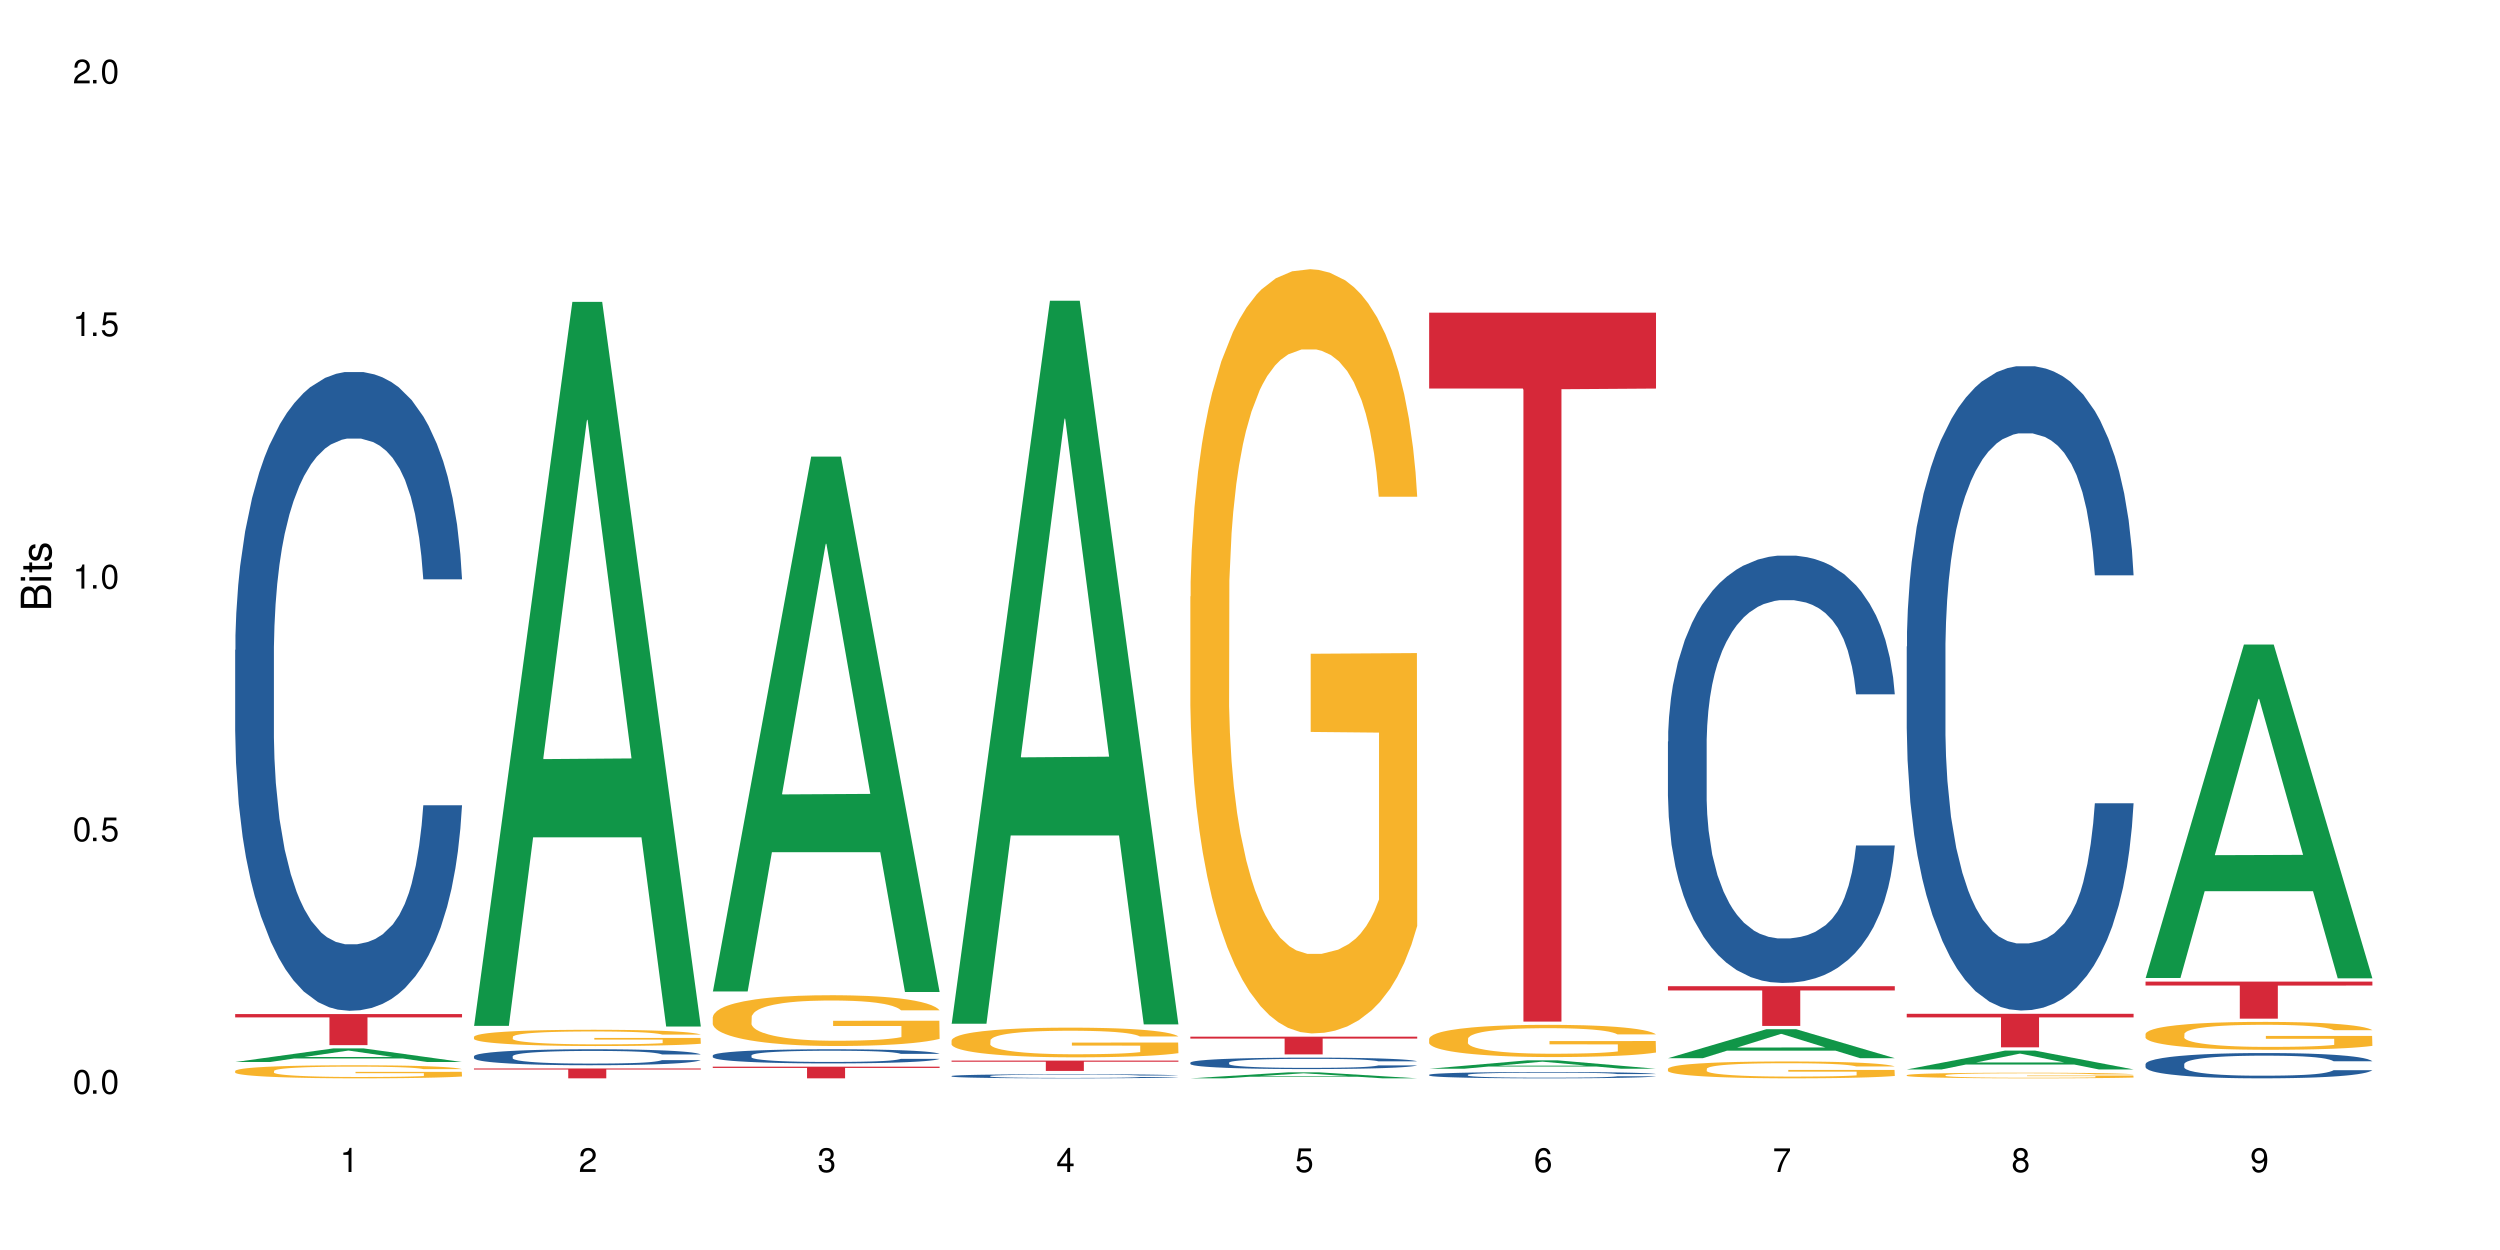 <?xml version="1.0" encoding="UTF-8"?>
<svg xmlns="http://www.w3.org/2000/svg" xmlns:xlink="http://www.w3.org/1999/xlink" width="720" height="360" viewBox="0 0 720 360">
<defs>
<g>
<g id="glyph-0-0">
</g>
<g id="glyph-0-1">
<path d="M 2.641 -6.938 C 2 -6.938 1.422 -6.656 1.078 -6.172 C 0.641 -5.562 0.406 -4.641 0.406 -3.359 C 0.406 -1.016 1.188 0.219 2.641 0.219 C 4.078 0.219 4.859 -1.016 4.859 -3.297 C 4.859 -4.641 4.656 -5.547 4.203 -6.172 C 3.844 -6.656 3.281 -6.938 2.641 -6.938 Z M 2.641 -6.188 C 3.547 -6.188 4 -5.25 4 -3.375 C 4 -1.406 3.562 -0.484 2.625 -0.484 C 1.734 -0.484 1.281 -1.438 1.281 -3.344 C 1.281 -5.25 1.734 -6.188 2.641 -6.188 Z M 2.641 -6.188 "/>
</g>
<g id="glyph-0-2">
<path d="M 1.828 -1 L 0.828 -1 L 0.828 0 L 1.828 0 Z M 1.828 -1 "/>
</g>
<g id="glyph-0-3">
<path d="M 4.562 -6.797 L 1.062 -6.797 L 0.547 -3.094 L 1.328 -3.094 C 1.719 -3.562 2.047 -3.734 2.578 -3.734 C 3.484 -3.734 4.062 -3.109 4.062 -2.094 C 4.062 -1.125 3.484 -0.531 2.578 -0.531 C 1.828 -0.531 1.375 -0.906 1.188 -1.672 L 0.328 -1.672 C 0.453 -1.109 0.547 -0.844 0.75 -0.594 C 1.125 -0.078 1.828 0.219 2.594 0.219 C 3.969 0.219 4.922 -0.781 4.922 -2.219 C 4.922 -3.562 4.031 -4.484 2.719 -4.484 C 2.25 -4.484 1.859 -4.359 1.469 -4.062 L 1.734 -5.969 L 4.562 -5.969 Z M 4.562 -6.797 "/>
</g>
<g id="glyph-0-4">
<path d="M 2.484 -4.938 L 2.484 0 L 3.328 0 L 3.328 -6.938 L 2.766 -6.938 C 2.469 -5.875 2.281 -5.734 0.984 -5.562 L 0.984 -4.938 Z M 2.484 -4.938 "/>
</g>
<g id="glyph-0-5">
<path d="M 4.859 -0.828 L 1.281 -0.828 C 1.359 -1.406 1.672 -1.781 2.5 -2.281 L 3.469 -2.828 C 4.406 -3.344 4.906 -4.062 4.906 -4.906 C 4.906 -5.484 4.672 -6.031 4.266 -6.406 C 3.859 -6.766 3.375 -6.938 2.719 -6.938 C 1.859 -6.938 1.219 -6.625 0.844 -6.031 C 0.609 -5.672 0.5 -5.234 0.484 -4.531 L 1.328 -4.531 C 1.359 -5.016 1.406 -5.281 1.531 -5.516 C 1.75 -5.938 2.188 -6.203 2.703 -6.203 C 3.469 -6.203 4.031 -5.641 4.031 -4.891 C 4.031 -4.344 3.719 -3.859 3.125 -3.516 L 2.234 -3 C 0.812 -2.172 0.406 -1.531 0.328 -0.016 L 4.859 -0.016 Z M 4.859 -0.828 "/>
</g>
<g id="glyph-0-6">
<path d="M 2.125 -3.188 L 2.578 -3.188 C 3.5 -3.188 3.984 -2.766 3.984 -1.922 C 3.984 -1.062 3.469 -0.531 2.594 -0.531 C 1.656 -0.531 1.203 -1 1.156 -2.016 L 0.312 -2.016 C 0.344 -1.453 0.438 -1.094 0.609 -0.781 C 0.953 -0.109 1.625 0.219 2.547 0.219 C 3.953 0.219 4.859 -0.625 4.859 -1.938 C 4.859 -2.828 4.516 -3.297 3.703 -3.594 C 4.344 -3.844 4.656 -4.328 4.656 -5.031 C 4.656 -6.219 3.875 -6.938 2.578 -6.938 C 1.203 -6.938 0.484 -6.172 0.453 -4.703 L 1.297 -4.703 C 1.312 -5.125 1.344 -5.359 1.453 -5.578 C 1.641 -5.969 2.062 -6.203 2.594 -6.203 C 3.344 -6.203 3.797 -5.75 3.797 -5 C 3.797 -4.516 3.609 -4.219 3.25 -4.047 C 3.016 -3.953 2.703 -3.922 2.125 -3.906 Z M 2.125 -3.188 "/>
</g>
<g id="glyph-0-7">
<path d="M 3.141 -1.672 L 3.141 0 L 3.984 0 L 3.984 -1.672 L 4.984 -1.672 L 4.984 -2.438 L 3.984 -2.438 L 3.984 -6.938 L 3.359 -6.938 L 0.266 -2.578 L 0.266 -1.672 Z M 3.141 -2.438 L 1 -2.438 L 3.141 -5.5 Z M 3.141 -2.438 "/>
</g>
<g id="glyph-0-8">
<path d="M 4.781 -5.125 C 4.609 -6.266 3.891 -6.938 2.844 -6.938 C 2.094 -6.938 1.422 -6.578 1.031 -5.953 C 0.594 -5.266 0.406 -4.422 0.406 -3.172 C 0.406 -2 0.578 -1.25 0.984 -0.641 C 1.359 -0.078 1.953 0.219 2.703 0.219 C 3.984 0.219 4.922 -0.75 4.922 -2.094 C 4.922 -3.375 4.062 -4.281 2.844 -4.281 C 2.172 -4.281 1.641 -4.031 1.281 -3.516 C 1.281 -5.234 1.828 -6.188 2.797 -6.188 C 3.391 -6.188 3.797 -5.797 3.938 -5.125 Z M 2.734 -3.531 C 3.547 -3.531 4.062 -2.953 4.062 -2.031 C 4.062 -1.156 3.484 -0.531 2.703 -0.531 C 1.922 -0.531 1.328 -1.188 1.328 -2.078 C 1.328 -2.938 1.906 -3.531 2.734 -3.531 Z M 2.734 -3.531 "/>
</g>
<g id="glyph-0-9">
<path d="M 4.984 -6.797 L 0.438 -6.797 L 0.438 -5.969 L 4.109 -5.969 C 2.5 -3.656 1.828 -2.234 1.328 0 L 2.219 0 C 2.594 -2.172 3.453 -4.047 4.984 -6.094 Z M 4.984 -6.797 "/>
</g>
<g id="glyph-0-10">
<path d="M 3.75 -3.656 C 4.469 -4.094 4.688 -4.438 4.688 -5.078 C 4.688 -6.172 3.844 -6.938 2.641 -6.938 C 1.438 -6.938 0.594 -6.172 0.594 -5.094 C 0.594 -4.438 0.812 -4.094 1.516 -3.656 C 0.734 -3.266 0.359 -2.703 0.359 -1.922 C 0.359 -0.656 1.281 0.219 2.641 0.219 C 3.984 0.219 4.922 -0.656 4.922 -1.922 C 4.922 -2.703 4.531 -3.266 3.75 -3.656 Z M 2.641 -6.188 C 3.359 -6.188 3.812 -5.75 3.812 -5.062 C 3.812 -4.406 3.344 -3.984 2.641 -3.984 C 1.922 -3.984 1.453 -4.406 1.453 -5.078 C 1.453 -5.75 1.922 -6.188 2.641 -6.188 Z M 2.641 -3.266 C 3.484 -3.266 4.062 -2.719 4.062 -1.906 C 4.062 -1.078 3.484 -0.531 2.625 -0.531 C 1.797 -0.531 1.219 -1.094 1.219 -1.906 C 1.219 -2.719 1.781 -3.266 2.641 -3.266 Z M 2.641 -3.266 "/>
</g>
<g id="glyph-0-11">
<path d="M 0.516 -1.578 C 0.672 -0.453 1.406 0.219 2.438 0.219 C 3.188 0.219 3.859 -0.141 4.266 -0.766 C 4.688 -1.453 4.891 -2.297 4.891 -3.547 C 4.891 -4.719 4.703 -5.453 4.312 -6.078 C 3.938 -6.641 3.344 -6.938 2.594 -6.938 C 1.297 -6.938 0.359 -5.969 0.359 -4.625 C 0.359 -3.344 1.234 -2.453 2.453 -2.453 C 3.094 -2.453 3.578 -2.672 4.016 -3.203 C 4 -1.484 3.469 -0.531 2.5 -0.531 C 1.906 -0.531 1.484 -0.906 1.359 -1.578 Z M 2.578 -6.203 C 3.375 -6.203 3.969 -5.531 3.969 -4.641 C 3.969 -3.797 3.391 -3.188 2.547 -3.188 C 1.734 -3.188 1.234 -3.766 1.234 -4.688 C 1.234 -5.562 1.797 -6.203 2.578 -6.203 Z M 2.578 -6.203 "/>
</g>
<g id="glyph-1-0">
</g>
<g id="glyph-1-1">
<path d="M 0 -0.953 L 0 -4.891 C 0 -5.719 -0.234 -6.344 -0.734 -6.797 C -1.188 -7.234 -1.812 -7.469 -2.5 -7.469 C -3.547 -7.469 -4.188 -7 -4.625 -5.875 C -4.984 -6.688 -5.625 -7.094 -6.531 -7.094 C -7.172 -7.094 -7.734 -6.859 -8.141 -6.391 C -8.562 -5.922 -8.75 -5.344 -8.75 -4.5 L -8.75 -0.953 Z M -4.984 -2.062 L -7.766 -2.062 L -7.766 -4.219 C -7.766 -4.844 -7.688 -5.203 -7.453 -5.5 C -7.219 -5.812 -6.859 -5.969 -6.375 -5.969 C -5.891 -5.969 -5.531 -5.812 -5.297 -5.5 C -5.062 -5.203 -4.984 -4.844 -4.984 -4.219 Z M -0.984 -2.062 L -4 -2.062 L -4 -4.781 C -4 -5.766 -3.438 -6.359 -2.484 -6.359 C -1.547 -6.359 -0.984 -5.766 -0.984 -4.781 Z M -0.984 -2.062 "/>
</g>
<g id="glyph-1-2">
<path d="M -6.281 -1.797 L -6.281 -0.797 L 0 -0.797 L 0 -1.797 Z M -8.75 -1.797 L -8.75 -0.797 L -7.484 -0.797 L -7.484 -1.797 Z M -8.75 -1.797 "/>
</g>
<g id="glyph-1-3">
<path d="M -6.281 -3.047 L -6.281 -2.016 L -8.016 -2.016 L -8.016 -1.016 L -6.281 -1.016 L -6.281 -0.172 L -5.469 -0.172 L -5.469 -1.016 L -0.719 -1.016 C -0.078 -1.016 0.281 -1.453 0.281 -2.234 C 0.281 -2.5 0.25 -2.719 0.188 -3.047 L -0.641 -3.047 C -0.609 -2.906 -0.594 -2.766 -0.594 -2.562 C -0.594 -2.141 -0.719 -2.016 -1.156 -2.016 L -5.469 -2.016 L -5.469 -3.047 Z M -6.281 -3.047 "/>
</g>
<g id="glyph-1-4">
<path d="M -4.531 -5.25 C -5.766 -5.25 -6.469 -4.422 -6.469 -2.969 C -6.469 -1.516 -5.719 -0.562 -4.547 -0.562 C -3.562 -0.562 -3.094 -1.062 -2.734 -2.562 L -2.516 -3.484 C -2.344 -4.188 -2.094 -4.469 -1.641 -4.469 C -1.047 -4.469 -0.641 -3.875 -0.641 -3 C -0.641 -2.453 -0.797 -2 -1.062 -1.75 C -1.25 -1.594 -1.422 -1.531 -1.875 -1.469 L -1.875 -0.406 C -0.422 -0.453 0.281 -1.266 0.281 -2.922 C 0.281 -4.5 -0.5 -5.516 -1.719 -5.516 C -2.656 -5.516 -3.172 -4.984 -3.469 -3.734 L -3.703 -2.766 C -3.891 -1.953 -4.156 -1.609 -4.594 -1.609 C -5.188 -1.609 -5.547 -2.125 -5.547 -2.938 C -5.547 -3.75 -5.203 -4.172 -4.531 -4.203 Z M -4.531 -5.25 "/>
</g>
</g>
</defs>
<rect x="-72" y="-36" width="864" height="432" fill="rgb(100%, 100%, 100%)" fill-opacity="1"/>
<path fill-rule="nonzero" fill="rgb(6.275%, 58.824%, 28.235%)" fill-opacity="1" d="M 67.73 305.859 L 67.801 305.855 L 96.07 301.93 L 104.656 301.93 L 133.066 305.863 L 123.082 305.863 L 115.965 304.836 L 84.762 304.836 L 77.781 305.859 L 67.73 305.859 L 87.766 304.41 L 113.102 304.406 L 100.469 302.574 L 100.328 302.57 L 100.188 302.582 L 87.695 304.406 L 87.766 304.41 Z M 67.73 305.859 "/>
<path fill-rule="nonzero" fill="rgb(14.51%, 36.078%, 60%)" fill-opacity="1" d="M 67.73 187.191 L 67.812 187.023 L 67.812 182.988 L 68.051 176.598 L 68.605 168.527 L 69.164 162.977 L 70.598 153.055 L 72.59 143.473 L 74.664 136.07 L 76.176 131.699 L 77.531 128.336 L 80.637 122.113 L 82.629 118.918 L 84.781 116.062 L 87.41 113.203 L 89.324 111.52 L 93.625 108.832 L 96.812 107.652 L 99.281 107.148 L 104.621 107.148 L 107.809 107.82 L 110.117 108.66 L 112.668 110.008 L 114.82 111.52 L 118.562 115.219 L 121.91 119.93 L 123.426 122.621 L 125.816 127.832 L 127.648 132.879 L 128.922 137.25 L 130.355 143.473 L 131.629 151.039 L 132.586 159.613 L 133.066 166.844 L 121.91 166.844 L 121.352 160.117 L 120.715 154.906 L 119.52 148.012 L 118.324 143.133 L 116.652 138.258 L 115.137 135.062 L 113.066 131.867 L 111.234 129.852 L 109.32 128.336 L 107.488 127.328 L 103.984 126.32 L 99.922 126.32 L 98.406 126.656 L 95.297 128 L 93.625 129.176 L 91.234 131.531 L 89.562 133.719 L 87.57 137.082 L 86.215 139.941 L 84.543 144.312 L 83.348 148.18 L 81.992 153.73 L 81.195 157.934 L 80.48 162.641 L 79.84 168.191 L 79.363 174.074 L 79.043 180.297 L 78.887 186.352 L 78.887 212.418 L 79.043 218.469 L 79.441 225.531 L 80.48 235.789 L 81.992 244.703 L 83.746 251.766 L 85.418 256.809 L 86.375 259.164 L 87.648 261.855 L 89.641 265.219 L 92.512 268.582 L 94.184 269.926 L 96.734 271.273 L 99.363 271.945 L 102.867 271.945 L 105.977 271.273 L 108.047 270.43 L 110.199 269.086 L 113.145 266.227 L 114.98 263.535 L 116.57 260.34 L 117.766 257.148 L 118.562 254.457 L 119.758 249.242 L 120.715 243.527 L 121.434 237.641 L 121.91 231.922 L 133.066 231.922 L 132.586 238.648 L 131.871 245.207 L 131.152 250.082 L 130.039 255.969 L 128.762 261.184 L 126.93 267.066 L 125.418 270.938 L 123.426 275.141 L 121.59 278.336 L 119.602 281.195 L 116.652 284.555 L 114.738 286.238 L 112.668 287.75 L 110.199 289.098 L 107.09 290.273 L 103.746 290.945 L 100.637 291.113 L 97.289 290.777 L 94.82 290.105 L 91.555 288.594 L 87.492 285.566 L 84.543 282.371 L 82.23 279.176 L 80.238 275.812 L 78.008 271.273 L 75.141 263.871 L 73.387 258.156 L 72.191 253.445 L 70.84 246.891 L 69.883 241.004 L 68.766 231.586 L 67.969 219.648 L 67.73 210.398 Z M 67.73 187.191 "/>
<path fill-rule="nonzero" fill="rgb(96.863%, 70.196%, 16.863%)" fill-opacity="1" d="M 67.73 308.41 L 67.812 308.406 L 67.812 308.336 L 68.129 308.184 L 68.926 307.969 L 69.961 307.793 L 71.078 307.656 L 71.793 307.586 L 72.988 307.48 L 74.023 307.406 L 76.656 307.25 L 80 307.105 L 81.832 307.047 L 83.906 306.988 L 86.852 306.922 L 88.207 306.898 L 92.352 306.844 L 97.051 306.809 L 102.23 306.797 L 104.621 306.801 L 107.887 306.816 L 112.348 306.852 L 114.898 306.887 L 116.891 306.922 L 118.961 306.965 L 121.512 307.035 L 123.902 307.117 L 125.816 307.199 L 127.727 307.301 L 129.32 307.414 L 130.676 307.531 L 131.871 307.676 L 132.586 307.797 L 133.066 307.918 L 121.988 307.918 L 121.352 307.797 L 120.637 307.703 L 119.441 307.59 L 118.246 307.508 L 117.051 307.445 L 114.82 307.355 L 112.906 307.301 L 110.516 307.25 L 108.207 307.219 L 105.578 307.199 L 103.984 307.191 L 99.762 307.191 L 95.938 307.215 L 93.707 307.246 L 92.113 307.273 L 89.879 307.324 L 88.527 307.363 L 87.73 307.391 L 85.34 307.5 L 83.746 307.594 L 82.871 307.66 L 81.754 307.762 L 80.957 307.855 L 80.082 307.992 L 79.602 308.098 L 78.965 308.332 L 78.887 308.949 L 79.125 309.078 L 79.602 309.219 L 80.238 309.344 L 81.195 309.473 L 82.152 309.574 L 83.824 309.707 L 85.258 309.797 L 86.375 309.855 L 88.527 309.949 L 89.402 309.98 L 91.473 310.043 L 93.625 310.09 L 96.254 310.133 L 98.246 310.152 L 101.434 310.168 L 105.496 310.168 L 110.277 310.148 L 113.305 310.121 L 115.379 310.094 L 116.73 310.07 L 118.406 310.031 L 119.602 309.996 L 120.715 309.961 L 122.07 309.902 L 122.07 309.078 L 102.391 309.074 L 102.391 308.691 L 132.984 308.688 L 133.066 310.031 L 131.391 310.125 L 129.32 310.215 L 127.328 310.281 L 125.258 310.34 L 122.309 310.406 L 119.918 310.445 L 116.254 310.496 L 112.906 310.527 L 109.402 310.547 L 106.293 310.559 L 102.629 310.559 L 99.363 310.555 L 95.855 310.531 L 93.066 310.504 L 90.52 310.473 L 87.969 310.426 L 84.781 310.355 L 82.711 310.297 L 80.559 310.223 L 78.406 310.137 L 76.496 310.047 L 75.219 309.973 L 73.945 309.891 L 72.59 309.789 L 71.316 309.672 L 70.359 309.562 L 69.484 309.445 L 68.848 309.332 L 68.211 309.176 L 67.891 309.051 L 67.73 308.945 Z M 67.73 308.41 "/>
<path fill-rule="nonzero" fill="rgb(83.922%, 15.686%, 22.353%)" fill-opacity="1" d="M 67.73 292.051 L 133.066 292.051 L 133.066 293.008 L 105.836 293.016 L 105.836 300.996 L 94.879 300.996 L 94.879 293.023 L 94.723 293.008 L 67.73 293.008 Z M 67.73 292.051 "/>
<path fill-rule="nonzero" fill="rgb(6.275%, 58.824%, 28.235%)" fill-opacity="1" d="M 136.504 295.441 L 136.574 295.246 L 164.844 86.93 L 173.43 86.93 L 201.836 295.637 L 191.855 295.637 L 184.738 241.156 L 153.535 241.156 L 146.555 295.441 L 136.504 295.441 L 156.535 218.621 L 181.875 218.426 L 169.242 121.027 L 169.102 120.832 L 168.961 121.418 L 156.469 218.426 L 156.535 218.621 Z M 136.504 295.441 "/>
<path fill-rule="nonzero" fill="rgb(14.51%, 36.078%, 60%)" fill-opacity="1" d="M 136.504 304.191 L 136.582 304.188 L 136.582 304.086 L 136.824 303.926 L 137.379 303.727 L 137.938 303.586 L 139.371 303.34 L 141.363 303.098 L 143.434 302.914 L 144.949 302.805 L 146.305 302.723 L 149.41 302.566 L 151.402 302.484 L 153.555 302.414 L 156.184 302.344 L 158.098 302.301 L 162.398 302.234 L 165.586 302.203 L 168.055 302.191 L 173.395 302.191 L 176.582 302.207 L 178.891 302.23 L 181.441 302.262 L 183.594 302.301 L 187.336 302.395 L 190.684 302.512 L 192.195 302.578 L 194.586 302.707 L 196.418 302.836 L 197.695 302.945 L 199.129 303.098 L 200.402 303.289 L 201.359 303.504 L 201.836 303.684 L 190.684 303.684 L 190.125 303.516 L 189.488 303.387 L 188.293 303.215 L 187.098 303.09 L 185.426 302.969 L 183.91 302.891 L 181.84 302.809 L 180.008 302.758 L 178.094 302.723 L 176.262 302.695 L 172.758 302.672 L 168.691 302.672 L 167.18 302.68 L 164.07 302.711 L 162.398 302.742 L 160.008 302.801 L 158.336 302.855 L 156.344 302.941 L 154.988 303.012 L 153.316 303.121 L 152.121 303.219 L 150.766 303.355 L 149.969 303.461 L 149.25 303.578 L 148.613 303.719 L 148.137 303.863 L 147.816 304.02 L 147.66 304.172 L 147.66 304.824 L 147.816 304.973 L 148.215 305.148 L 149.25 305.406 L 150.766 305.629 L 152.52 305.805 L 154.191 305.934 L 155.148 305.992 L 156.422 306.059 L 158.414 306.141 L 161.281 306.227 L 162.957 306.262 L 165.504 306.293 L 168.137 306.309 L 171.641 306.309 L 174.746 306.293 L 176.82 306.273 L 178.973 306.238 L 181.918 306.168 L 183.75 306.102 L 185.344 306.02 L 186.539 305.941 L 187.336 305.875 L 188.531 305.742 L 189.488 305.602 L 190.203 305.453 L 190.684 305.309 L 201.836 305.309 L 201.359 305.477 L 200.645 305.641 L 199.926 305.766 L 198.809 305.91 L 197.535 306.043 L 195.703 306.188 L 194.188 306.285 L 192.195 306.391 L 190.363 306.469 L 188.371 306.543 L 185.426 306.625 L 183.512 306.668 L 181.441 306.707 L 178.973 306.738 L 175.863 306.77 L 172.516 306.785 L 169.41 306.789 L 166.062 306.781 L 163.594 306.766 L 160.328 306.727 L 156.262 306.652 L 153.316 306.57 L 151.004 306.492 L 149.012 306.406 L 146.781 306.293 L 143.914 306.109 L 142.16 305.965 L 140.965 305.848 L 139.609 305.684 L 138.656 305.535 L 137.539 305.301 L 136.742 305.004 L 136.504 304.773 Z M 136.504 304.191 "/>
<path fill-rule="nonzero" fill="rgb(96.863%, 70.196%, 16.863%)" fill-opacity="1" d="M 136.504 298.578 L 136.582 298.574 L 136.582 298.488 L 136.902 298.297 L 137.699 298.031 L 138.734 297.812 L 139.852 297.641 L 140.566 297.551 L 141.762 297.422 L 142.797 297.328 L 145.426 297.137 L 148.773 296.957 L 150.605 296.879 L 152.68 296.809 L 155.625 296.727 L 156.98 296.695 L 161.125 296.629 L 165.824 296.586 L 171.004 296.57 L 173.395 296.578 L 176.66 296.594 L 181.121 296.641 L 183.672 296.684 L 185.664 296.727 L 187.734 296.781 L 190.285 296.867 L 192.676 296.969 L 194.586 297.074 L 196.5 297.199 L 198.094 297.336 L 199.449 297.488 L 200.645 297.668 L 201.359 297.816 L 201.836 297.965 L 190.762 297.965 L 190.125 297.816 L 189.41 297.703 L 188.215 297.559 L 187.02 297.457 L 185.824 297.375 L 183.594 297.266 L 181.68 297.195 L 179.289 297.137 L 176.98 297.098 L 174.348 297.074 L 172.758 297.062 L 168.535 297.062 L 164.707 297.094 L 162.477 297.129 L 160.883 297.164 L 158.652 297.227 L 157.301 297.277 L 156.504 297.312 L 154.113 297.445 L 152.52 297.562 L 151.641 297.645 L 150.527 297.773 L 149.73 297.891 L 148.852 298.062 L 148.375 298.188 L 147.738 298.48 L 147.66 299.25 L 147.898 299.414 L 148.375 299.586 L 149.012 299.742 L 149.969 299.902 L 150.926 300.027 L 152.598 300.195 L 154.031 300.305 L 155.148 300.379 L 157.301 300.496 L 158.176 300.531 L 160.246 300.609 L 162.398 300.668 L 165.027 300.723 L 167.02 300.746 L 170.207 300.77 L 174.27 300.77 L 179.051 300.742 L 182.078 300.707 L 184.148 300.676 L 185.504 300.645 L 187.176 300.598 L 188.371 300.555 L 189.488 300.508 L 190.844 300.434 L 190.844 299.414 L 171.164 299.406 L 171.164 298.93 L 201.758 298.926 L 201.836 300.598 L 200.164 300.711 L 198.094 300.824 L 196.102 300.91 L 194.031 300.98 L 191.082 301.062 L 188.691 301.113 L 185.027 301.176 L 181.68 301.215 L 178.176 301.238 L 175.066 301.25 L 171.402 301.258 L 168.137 301.246 L 164.629 301.223 L 161.84 301.188 L 159.289 301.145 L 156.742 301.09 L 153.555 301 L 151.484 300.926 L 149.332 300.836 L 147.18 300.73 L 145.27 300.613 L 143.992 300.523 L 142.719 300.422 L 141.363 300.293 L 140.09 300.148 L 139.133 300.016 L 138.258 299.867 L 137.617 299.723 L 136.98 299.531 L 136.664 299.379 L 136.504 299.246 Z M 136.504 298.578 "/>
<path fill-rule="nonzero" fill="rgb(83.922%, 15.686%, 22.353%)" fill-opacity="1" d="M 136.504 307.727 L 201.836 307.727 L 201.836 308.027 L 174.609 308.031 L 174.609 310.559 L 163.652 310.559 L 163.652 308.035 L 163.496 308.027 L 136.504 308.027 Z M 136.504 307.727 "/>
<path fill-rule="nonzero" fill="rgb(6.275%, 58.824%, 28.235%)" fill-opacity="1" d="M 205.277 285.543 L 205.348 285.398 L 233.617 131.492 L 242.203 131.492 L 270.609 285.688 L 260.629 285.688 L 253.508 245.438 L 222.309 245.438 L 215.328 285.543 L 205.277 285.543 L 225.309 228.789 L 250.648 228.641 L 238.012 156.684 L 237.875 156.539 L 237.734 156.977 L 225.238 228.641 L 225.309 228.789 Z M 205.277 285.543 "/>
<path fill-rule="nonzero" fill="rgb(14.51%, 36.078%, 60%)" fill-opacity="1" d="M 205.277 303.961 L 205.355 303.961 L 205.355 303.871 L 205.594 303.727 L 206.152 303.551 L 206.711 303.426 L 208.145 303.207 L 210.137 302.996 L 212.207 302.832 L 213.723 302.734 L 215.078 302.66 L 218.184 302.523 L 220.176 302.453 L 222.328 302.387 L 224.957 302.324 L 226.867 302.289 L 231.172 302.227 L 234.359 302.203 L 236.828 302.191 L 242.168 302.191 L 245.352 302.207 L 247.664 302.223 L 250.215 302.254 L 252.363 302.289 L 256.109 302.371 L 259.457 302.473 L 260.969 302.535 L 263.359 302.648 L 265.191 302.762 L 266.469 302.855 L 267.902 302.996 L 269.176 303.164 L 270.133 303.352 L 270.609 303.512 L 259.457 303.512 L 258.898 303.363 L 258.262 303.25 L 257.066 303.094 L 255.871 302.988 L 254.195 302.879 L 252.684 302.809 L 250.613 302.738 L 248.777 302.695 L 246.867 302.66 L 245.035 302.637 L 241.527 302.617 L 237.465 302.617 L 235.953 302.621 L 232.844 302.652 L 231.172 302.68 L 228.781 302.73 L 227.109 302.777 L 225.117 302.855 L 223.762 302.918 L 222.09 303.012 L 220.895 303.098 L 219.539 303.223 L 218.742 303.316 L 218.023 303.418 L 217.387 303.543 L 216.91 303.672 L 216.59 303.809 L 216.43 303.945 L 216.43 304.52 L 216.59 304.656 L 216.988 304.812 L 218.023 305.039 L 219.539 305.234 L 221.293 305.391 L 222.965 305.504 L 223.922 305.555 L 225.195 305.617 L 227.188 305.691 L 230.055 305.766 L 231.73 305.793 L 234.277 305.824 L 236.906 305.84 L 240.414 305.84 L 243.52 305.824 L 245.594 305.805 L 247.742 305.777 L 250.691 305.711 L 252.523 305.652 L 254.117 305.582 L 255.312 305.512 L 256.109 305.453 L 257.305 305.336 L 258.262 305.211 L 258.977 305.078 L 259.457 304.953 L 270.609 304.953 L 270.133 305.102 L 269.414 305.246 L 268.699 305.355 L 267.582 305.484 L 266.309 305.602 L 264.477 305.73 L 262.961 305.816 L 260.969 305.91 L 259.137 305.98 L 257.145 306.043 L 254.195 306.117 L 252.285 306.156 L 250.215 306.188 L 247.742 306.219 L 244.637 306.246 L 241.289 306.258 L 238.184 306.262 L 234.836 306.258 L 232.367 306.242 L 229.098 306.207 L 225.035 306.141 L 222.09 306.07 L 219.777 306 L 217.785 305.926 L 215.555 305.824 L 212.688 305.66 L 210.934 305.535 L 209.738 305.43 L 208.383 305.285 L 207.426 305.152 L 206.312 304.945 L 205.516 304.68 L 205.277 304.477 Z M 205.277 303.961 "/>
<path fill-rule="nonzero" fill="rgb(96.863%, 70.196%, 16.863%)" fill-opacity="1" d="M 205.277 292.891 L 205.355 292.875 L 205.355 292.609 L 205.676 292.008 L 206.473 291.18 L 207.508 290.496 L 208.621 289.965 L 209.34 289.684 L 210.535 289.281 L 211.57 288.988 L 214.199 288.387 L 217.547 287.824 L 219.379 287.586 L 221.449 287.359 L 224.398 287.105 L 225.754 287.012 L 229.895 286.797 L 234.598 286.664 L 239.777 286.621 L 242.168 286.637 L 245.434 286.691 L 249.895 286.836 L 252.445 286.969 L 254.438 287.105 L 256.508 287.277 L 259.059 287.543 L 261.449 287.867 L 263.359 288.188 L 265.273 288.586 L 266.867 289.016 L 268.219 289.48 L 269.414 290.043 L 270.133 290.512 L 270.609 290.98 L 259.535 290.98 L 258.898 290.512 L 258.18 290.152 L 256.984 289.711 L 255.789 289.391 L 254.594 289.137 L 252.363 288.789 L 250.453 288.574 L 248.062 288.387 L 245.75 288.266 L 243.121 288.188 L 241.527 288.16 L 237.305 288.16 L 233.48 288.254 L 231.25 288.359 L 229.656 288.465 L 227.426 288.668 L 226.07 288.828 L 225.273 288.934 L 222.883 289.348 L 221.293 289.723 L 220.414 289.977 L 219.301 290.379 L 218.504 290.738 L 217.625 291.273 L 217.148 291.676 L 216.512 292.582 L 216.43 294.988 L 216.672 295.496 L 217.148 296.043 L 217.785 296.523 L 218.742 297.031 L 219.699 297.418 L 221.371 297.941 L 222.805 298.289 L 223.922 298.516 L 226.07 298.875 L 226.949 298.996 L 229.02 299.238 L 231.172 299.426 L 233.801 299.586 L 235.793 299.664 L 238.98 299.73 L 243.043 299.73 L 247.824 299.652 L 250.852 299.543 L 252.922 299.438 L 254.277 299.344 L 255.949 299.195 L 257.145 299.062 L 258.262 298.918 L 259.613 298.688 L 259.613 295.496 L 239.934 295.48 L 239.934 293.984 L 270.531 293.973 L 270.609 299.195 L 268.938 299.559 L 266.867 299.906 L 264.875 300.172 L 262.801 300.398 L 259.855 300.652 L 257.465 300.812 L 253.801 301 L 250.453 301.121 L 246.945 301.203 L 243.84 301.242 L 240.176 301.254 L 236.906 301.227 L 233.402 301.148 L 230.613 301.043 L 228.062 300.906 L 225.516 300.734 L 222.328 300.453 L 220.254 300.227 L 218.105 299.945 L 215.953 299.613 L 214.039 299.25 L 212.766 298.969 L 211.492 298.648 L 210.137 298.25 L 208.863 297.793 L 207.906 297.379 L 207.027 296.914 L 206.391 296.473 L 205.754 295.871 L 205.438 295.391 L 205.277 294.973 Z M 205.277 292.891 "/>
<path fill-rule="nonzero" fill="rgb(83.922%, 15.686%, 22.353%)" fill-opacity="1" d="M 205.277 307.199 L 270.609 307.199 L 270.609 307.559 L 243.383 307.562 L 243.383 310.559 L 232.426 310.559 L 232.426 307.566 L 232.266 307.559 L 205.277 307.559 Z M 205.277 307.199 "/>
<path fill-rule="nonzero" fill="rgb(6.275%, 58.824%, 28.235%)" fill-opacity="1" d="M 274.051 294.828 L 274.117 294.633 L 302.387 86.617 L 310.973 86.617 L 339.383 295.023 L 329.402 295.023 L 322.281 240.621 L 291.082 240.621 L 284.102 294.828 L 274.051 294.828 L 294.082 218.117 L 319.422 217.922 L 306.785 120.668 L 306.645 120.473 L 306.508 121.059 L 294.012 217.922 L 294.082 218.117 Z M 274.051 294.828 "/>
<path fill-rule="nonzero" fill="rgb(14.51%, 36.078%, 60%)" fill-opacity="1" d="M 274.051 309.891 L 274.129 309.891 L 274.129 309.863 L 274.367 309.82 L 274.926 309.77 L 275.484 309.734 L 276.918 309.668 L 278.91 309.609 L 280.98 309.559 L 282.496 309.531 L 283.848 309.512 L 286.957 309.469 L 288.949 309.449 L 291.102 309.43 L 293.73 309.414 L 295.641 309.402 L 299.945 309.383 L 303.129 309.375 L 310.938 309.375 L 314.125 309.379 L 316.438 309.383 L 318.984 309.391 L 321.137 309.402 L 324.883 309.426 L 328.23 309.457 L 329.742 309.473 L 332.133 309.508 L 333.965 309.539 L 335.238 309.566 L 336.676 309.609 L 337.949 309.656 L 338.906 309.711 L 339.383 309.758 L 328.23 309.758 L 327.672 309.715 L 327.035 309.684 L 325.84 309.637 L 324.645 309.605 L 322.969 309.574 L 321.457 309.555 L 319.383 309.531 L 317.551 309.52 L 315.641 309.512 L 313.809 309.504 L 310.301 309.496 L 306.238 309.496 L 304.723 309.5 L 301.617 309.508 L 299.945 309.516 L 297.555 309.531 L 295.879 309.547 L 293.887 309.566 L 292.535 309.586 L 290.859 309.613 L 289.664 309.637 L 288.312 309.676 L 287.516 309.703 L 286.797 309.73 L 286.16 309.766 L 285.684 309.805 L 285.363 309.844 L 285.203 309.883 L 285.203 310.055 L 285.363 310.094 L 285.762 310.137 L 286.797 310.203 L 288.312 310.262 L 290.062 310.305 L 291.738 310.34 L 292.691 310.355 L 293.969 310.371 L 295.961 310.395 L 298.828 310.414 L 300.5 310.422 L 303.051 310.434 L 305.68 310.438 L 309.188 310.438 L 312.293 310.434 L 314.363 310.426 L 316.516 310.418 L 319.465 310.398 L 321.297 310.383 L 322.891 310.363 L 324.883 310.324 L 326.078 310.289 L 327.035 310.254 L 327.75 310.215 L 328.23 310.18 L 339.383 310.18 L 338.906 310.223 L 338.188 310.266 L 337.473 310.297 L 336.355 310.332 L 335.082 310.367 L 333.25 310.406 L 331.734 310.43 L 329.742 310.457 L 327.91 310.477 L 325.918 310.496 L 322.969 310.52 L 321.059 310.527 L 318.984 310.539 L 316.516 310.547 L 313.41 310.555 L 310.062 310.559 L 303.609 310.559 L 301.141 310.555 L 297.871 310.543 L 293.809 310.523 L 290.859 310.504 L 288.551 310.484 L 286.559 310.461 L 284.328 310.434 L 281.457 310.383 L 279.707 310.348 L 278.512 310.316 L 277.156 310.273 L 276.199 310.238 L 275.086 310.176 L 274.289 310.098 L 274.051 310.039 Z M 274.051 309.891 "/>
<path fill-rule="nonzero" fill="rgb(96.863%, 70.196%, 16.863%)" fill-opacity="1" d="M 274.051 299.621 L 274.129 299.613 L 274.129 299.457 L 274.449 299.105 L 275.246 298.621 L 276.281 298.223 L 277.395 297.91 L 278.113 297.746 L 279.309 297.512 L 280.344 297.34 L 282.973 296.992 L 286.32 296.664 L 288.152 296.523 L 290.223 296.391 L 293.172 296.242 L 294.527 296.188 L 298.668 296.062 L 303.371 295.984 L 308.547 295.961 L 310.938 295.969 L 314.207 296 L 318.668 296.086 L 321.219 296.164 L 323.207 296.242 L 325.281 296.344 L 327.832 296.5 L 330.219 296.688 L 332.133 296.875 L 334.043 297.105 L 335.637 297.355 L 336.992 297.629 L 338.188 297.957 L 338.906 298.23 L 339.383 298.504 L 328.309 298.504 L 327.672 298.23 L 326.953 298.02 L 325.758 297.762 L 324.562 297.574 L 323.367 297.426 L 321.137 297.223 L 319.227 297.102 L 316.836 296.992 L 314.523 296.922 L 311.895 296.875 L 310.301 296.859 L 306.078 296.859 L 302.254 296.914 L 300.023 296.977 L 298.43 297.039 L 296.199 297.152 L 294.844 297.246 L 294.047 297.309 L 291.656 297.551 L 290.062 297.77 L 289.188 297.918 L 288.07 298.152 L 287.273 298.363 L 286.398 298.676 L 285.922 298.91 L 285.285 299.441 L 285.203 300.848 L 285.441 301.145 L 285.922 301.465 L 286.559 301.746 L 287.516 302.043 L 288.469 302.27 L 290.145 302.574 L 291.578 302.777 L 292.691 302.91 L 294.844 303.121 L 295.723 303.191 L 297.793 303.332 L 299.945 303.441 L 302.574 303.535 L 304.566 303.582 L 307.75 303.621 L 311.816 303.621 L 316.598 303.574 L 319.625 303.512 L 321.695 303.449 L 323.051 303.395 L 324.723 303.309 L 325.918 303.23 L 327.035 303.145 L 328.387 303.012 L 328.387 301.145 L 308.707 301.137 L 308.707 300.262 L 339.305 300.254 L 339.383 303.309 L 337.711 303.52 L 335.637 303.723 L 333.645 303.879 L 331.574 304.012 L 328.625 304.16 L 326.238 304.254 L 322.57 304.363 L 319.227 304.434 L 315.719 304.48 L 312.613 304.504 L 308.945 304.512 L 305.68 304.496 L 302.176 304.449 L 299.387 304.387 L 296.836 304.309 L 294.285 304.207 L 291.102 304.043 L 289.027 303.91 L 286.875 303.746 L 284.727 303.551 L 282.812 303.34 L 281.539 303.176 L 280.266 302.988 L 278.91 302.754 L 277.633 302.488 L 276.68 302.246 L 275.801 301.973 L 275.164 301.715 L 274.527 301.363 L 274.207 301.082 L 274.051 300.84 Z M 274.051 299.621 "/>
<path fill-rule="nonzero" fill="rgb(83.922%, 15.686%, 22.353%)" fill-opacity="1" d="M 274.051 305.449 L 339.383 305.449 L 339.383 305.77 L 312.152 305.773 L 312.152 308.438 L 301.199 308.438 L 301.199 305.773 L 301.039 305.77 L 274.051 305.77 Z M 274.051 305.449 "/>
<path fill-rule="nonzero" fill="rgb(6.275%, 58.824%, 28.235%)" fill-opacity="1" d="M 342.82 310.559 L 342.891 310.559 L 371.16 308.824 L 379.746 308.824 L 408.156 310.559 L 398.176 310.559 L 391.055 310.109 L 359.852 310.109 L 352.875 310.559 L 342.82 310.559 L 362.855 309.922 L 388.191 309.918 L 375.559 309.109 L 375.418 309.109 L 375.281 309.113 L 362.785 309.918 L 362.855 309.922 Z M 342.82 310.559 "/>
<path fill-rule="nonzero" fill="rgb(14.51%, 36.078%, 60%)" fill-opacity="1" d="M 342.82 306.031 L 342.902 306.027 L 342.902 305.957 L 343.141 305.844 L 343.699 305.699 L 344.258 305.598 L 345.691 305.422 L 347.684 305.25 L 349.754 305.117 L 351.266 305.039 L 352.621 304.98 L 355.73 304.867 L 357.723 304.812 L 359.871 304.762 L 362.5 304.711 L 364.414 304.68 L 368.715 304.633 L 371.902 304.609 L 374.375 304.602 L 379.711 304.602 L 382.898 304.613 L 385.211 304.629 L 387.758 304.652 L 389.91 304.68 L 393.656 304.746 L 397 304.828 L 398.516 304.879 L 400.906 304.973 L 402.738 305.062 L 404.012 305.141 L 405.445 305.25 L 406.723 305.387 L 407.68 305.539 L 408.156 305.668 L 397 305.668 L 396.445 305.547 L 395.805 305.453 L 394.609 305.332 L 393.414 305.246 L 391.742 305.156 L 390.23 305.102 L 388.156 305.043 L 386.324 305.008 L 384.414 304.98 L 382.578 304.961 L 379.074 304.945 L 375.012 304.945 L 373.496 304.949 L 370.391 304.973 L 368.715 304.996 L 366.324 305.039 L 364.652 305.078 L 362.66 305.137 L 361.305 305.188 L 359.633 305.266 L 358.438 305.336 L 357.082 305.434 L 356.285 305.508 L 355.57 305.594 L 354.934 305.691 L 354.453 305.797 L 354.137 305.91 L 353.977 306.016 L 353.977 306.484 L 354.137 306.59 L 354.535 306.719 L 355.57 306.902 L 357.082 307.059 L 358.836 307.188 L 360.508 307.277 L 361.465 307.32 L 362.742 307.367 L 364.734 307.426 L 367.602 307.488 L 369.273 307.512 L 371.824 307.535 L 374.453 307.547 L 377.957 307.547 L 381.066 307.535 L 383.137 307.52 L 385.289 307.496 L 388.238 307.445 L 390.07 307.398 L 391.664 307.34 L 392.859 307.281 L 393.656 307.234 L 394.852 307.141 L 395.805 307.039 L 396.523 306.934 L 397 306.832 L 408.156 306.832 L 407.68 306.953 L 406.961 307.07 L 406.242 307.156 L 405.129 307.262 L 403.852 307.355 L 402.02 307.461 L 400.508 307.527 L 398.516 307.605 L 396.684 307.66 L 394.691 307.711 L 391.742 307.773 L 389.832 307.801 L 387.758 307.828 L 385.289 307.855 L 382.18 307.875 L 378.836 307.887 L 375.727 307.891 L 372.383 307.883 L 369.91 307.871 L 366.645 307.844 L 362.582 307.789 L 359.633 307.734 L 357.324 307.676 L 355.332 307.617 L 353.102 307.535 L 350.23 307.402 L 348.48 307.301 L 347.285 307.215 L 345.93 307.098 L 344.973 306.992 L 343.859 306.824 L 343.062 306.613 L 342.82 306.445 Z M 342.82 306.031 "/>
<path fill-rule="nonzero" fill="rgb(96.863%, 70.196%, 16.863%)" fill-opacity="1" d="M 342.82 171.801 L 342.902 171.602 L 342.902 167.578 L 343.219 158.535 L 344.016 146.07 L 345.051 135.82 L 346.168 127.781 L 346.887 123.559 L 348.082 117.531 L 349.117 113.105 L 351.746 104.062 L 355.094 95.621 L 356.926 92 L 358.996 88.586 L 361.945 84.766 L 363.297 83.359 L 367.441 80.141 L 372.141 78.133 L 377.32 77.527 L 379.711 77.73 L 382.977 78.535 L 387.441 80.746 L 389.988 82.754 L 391.98 84.766 L 394.055 87.379 L 396.602 91.398 L 398.992 96.223 L 400.906 101.047 L 402.816 107.078 L 404.41 113.508 L 405.766 120.543 L 406.961 128.988 L 407.68 136.023 L 408.156 143.059 L 397.082 143.059 L 396.445 136.023 L 395.727 130.594 L 394.531 123.961 L 393.336 119.137 L 392.141 115.316 L 389.91 110.094 L 387.996 106.875 L 385.609 104.062 L 383.297 102.254 L 380.668 101.047 L 379.074 100.645 L 374.852 100.645 L 371.027 102.051 L 368.797 103.66 L 367.203 105.27 L 364.973 108.281 L 363.617 110.695 L 362.82 112.305 L 360.43 118.535 L 358.836 124.164 L 357.961 127.98 L 356.844 134.012 L 356.047 139.438 L 355.172 147.48 L 354.695 153.508 L 354.055 167.18 L 353.977 203.359 L 354.215 210.996 L 354.695 219.238 L 355.332 226.473 L 356.285 234.113 L 357.242 239.941 L 358.918 247.781 L 360.352 253.008 L 361.465 256.426 L 363.617 261.852 L 364.492 263.66 L 366.566 267.277 L 368.715 270.094 L 371.344 272.504 L 373.336 273.711 L 376.523 274.715 L 380.59 274.715 L 385.367 273.512 L 388.395 271.902 L 390.469 270.293 L 391.824 268.887 L 393.496 266.676 L 394.691 264.664 L 395.805 262.453 L 397.16 259.039 L 397.16 210.996 L 377.48 210.797 L 377.48 188.285 L 408.074 188.082 L 408.156 266.676 L 406.484 272.102 L 404.41 277.328 L 402.418 281.348 L 400.348 284.766 L 397.398 288.586 L 395.008 290.996 L 391.344 293.812 L 387.996 295.621 L 384.492 296.828 L 381.387 297.43 L 377.719 297.629 L 374.453 297.23 L 370.949 296.023 L 368.16 294.414 L 365.609 292.406 L 363.059 289.793 L 359.871 285.57 L 357.801 282.152 L 355.648 277.934 L 353.5 272.906 L 351.586 267.48 L 350.312 263.258 L 349.035 258.434 L 347.684 252.406 L 346.406 245.57 L 345.449 239.34 L 344.574 232.305 L 343.938 225.672 L 343.301 216.625 L 342.98 209.391 L 342.82 203.156 Z M 342.82 171.801 "/>
<path fill-rule="nonzero" fill="rgb(83.922%, 15.686%, 22.353%)" fill-opacity="1" d="M 342.82 298.566 L 408.156 298.566 L 408.156 299.113 L 380.926 299.117 L 380.926 303.664 L 369.973 303.664 L 369.973 299.121 L 369.812 299.113 L 342.82 299.113 Z M 342.82 298.566 "/>
<path fill-rule="nonzero" fill="rgb(6.275%, 58.824%, 28.235%)" fill-opacity="1" d="M 411.594 307.801 L 411.664 307.797 L 439.934 305.371 L 448.52 305.371 L 476.93 307.801 L 466.945 307.801 L 459.828 307.168 L 428.625 307.168 L 421.645 307.801 L 411.594 307.801 L 431.629 306.906 L 456.965 306.902 L 444.332 305.77 L 444.191 305.766 L 444.051 305.773 L 431.559 306.902 L 431.629 306.906 Z M 411.594 307.801 "/>
<path fill-rule="nonzero" fill="rgb(14.51%, 36.078%, 60%)" fill-opacity="1" d="M 411.594 309.531 L 411.676 309.527 L 411.676 309.488 L 411.914 309.426 L 412.473 309.348 L 413.027 309.289 L 414.461 309.191 L 416.453 309.098 L 418.527 309.023 L 420.039 308.98 L 421.395 308.949 L 424.5 308.887 L 426.492 308.855 L 428.645 308.824 L 431.273 308.797 L 433.188 308.781 L 437.488 308.754 L 440.676 308.742 L 443.145 308.738 L 448.484 308.738 L 451.672 308.746 L 453.98 308.754 L 456.531 308.766 L 458.684 308.781 L 462.426 308.816 L 465.773 308.863 L 467.289 308.891 L 469.68 308.941 L 471.512 308.992 L 472.785 309.035 L 474.219 309.098 L 475.496 309.172 L 476.449 309.258 L 476.93 309.328 L 465.773 309.328 L 465.215 309.262 L 464.578 309.211 L 463.383 309.141 L 462.188 309.094 L 460.516 309.047 L 459 309.016 L 456.93 308.984 L 455.098 308.961 L 453.184 308.949 L 451.352 308.938 L 447.848 308.926 L 443.785 308.926 L 442.27 308.93 L 439.164 308.945 L 437.488 308.957 L 435.098 308.98 L 433.426 309 L 431.434 309.035 L 430.078 309.062 L 428.406 309.105 L 427.211 309.145 L 425.855 309.199 L 425.059 309.242 L 424.344 309.289 L 423.707 309.344 L 423.227 309.402 L 422.91 309.461 L 422.75 309.523 L 422.75 309.781 L 422.91 309.84 L 423.309 309.91 L 424.344 310.012 L 425.855 310.102 L 427.609 310.172 L 429.281 310.219 L 430.238 310.242 L 431.512 310.27 L 433.504 310.305 L 436.375 310.336 L 438.047 310.352 L 440.598 310.363 L 443.227 310.371 L 446.73 310.371 L 449.84 310.363 L 451.91 310.355 L 454.062 310.344 L 457.008 310.312 L 458.844 310.289 L 460.438 310.254 L 461.629 310.223 L 462.426 310.195 L 463.621 310.145 L 464.578 310.09 L 465.297 310.031 L 465.773 309.973 L 476.93 309.973 L 476.449 310.039 L 475.734 310.105 L 475.016 310.152 L 473.902 310.211 L 472.625 310.266 L 470.793 310.32 L 469.281 310.359 L 467.289 310.402 L 465.457 310.434 L 463.465 310.461 L 460.516 310.496 L 458.602 310.512 L 456.531 310.527 L 454.062 310.539 L 450.953 310.551 L 447.609 310.559 L 441.152 310.559 L 438.684 310.551 L 435.418 310.535 L 431.355 310.504 L 428.406 310.473 L 426.094 310.441 L 424.105 310.41 L 421.871 310.363 L 419.004 310.289 L 417.25 310.234 L 416.055 310.188 L 414.703 310.121 L 413.746 310.062 L 412.629 309.969 L 411.832 309.852 L 411.594 309.762 Z M 411.594 309.531 "/>
<path fill-rule="nonzero" fill="rgb(96.863%, 70.196%, 16.863%)" fill-opacity="1" d="M 411.594 299.129 L 411.676 299.121 L 411.676 298.949 L 411.992 298.566 L 412.789 298.043 L 413.824 297.609 L 414.941 297.27 L 415.656 297.094 L 416.852 296.84 L 417.891 296.652 L 420.52 296.27 L 423.863 295.914 L 425.695 295.762 L 427.77 295.617 L 430.715 295.457 L 432.07 295.398 L 436.215 295.262 L 440.914 295.176 L 446.094 295.152 L 448.484 295.16 L 451.75 295.195 L 456.211 295.285 L 458.762 295.371 L 460.754 295.457 L 462.824 295.566 L 465.375 295.734 L 467.766 295.941 L 469.68 296.145 L 471.59 296.398 L 473.184 296.668 L 474.539 296.965 L 475.734 297.32 L 476.449 297.617 L 476.93 297.914 L 465.855 297.914 L 465.215 297.617 L 464.5 297.391 L 463.305 297.109 L 462.109 296.906 L 460.914 296.746 L 458.684 296.523 L 456.77 296.391 L 454.379 296.27 L 452.07 296.195 L 449.441 296.145 L 447.848 296.125 L 443.625 296.125 L 439.801 296.184 L 437.57 296.254 L 435.977 296.32 L 433.746 296.449 L 432.391 296.551 L 431.594 296.617 L 429.203 296.879 L 427.609 297.117 L 426.734 297.277 L 425.617 297.535 L 424.82 297.762 L 423.945 298.102 L 423.465 298.355 L 422.828 298.934 L 422.75 300.457 L 422.988 300.781 L 423.465 301.129 L 424.105 301.434 L 425.059 301.758 L 426.016 302.004 L 427.688 302.332 L 429.125 302.555 L 430.238 302.699 L 432.391 302.926 L 433.266 303.004 L 435.336 303.156 L 437.488 303.273 L 440.117 303.375 L 442.109 303.426 L 445.297 303.469 L 449.359 303.469 L 454.141 303.418 L 457.168 303.352 L 459.242 303.281 L 460.594 303.223 L 462.27 303.129 L 463.465 303.047 L 464.578 302.953 L 465.934 302.809 L 465.934 300.781 L 446.254 300.773 L 446.254 299.824 L 476.848 299.816 L 476.93 303.129 L 475.254 303.359 L 473.184 303.578 L 471.191 303.75 L 469.121 303.895 L 466.172 304.055 L 463.781 304.156 L 460.117 304.273 L 456.77 304.352 L 453.266 304.402 L 450.156 304.426 L 446.492 304.434 L 443.227 304.418 L 439.719 304.367 L 436.93 304.301 L 434.383 304.215 L 431.832 304.105 L 428.645 303.926 L 426.574 303.781 L 424.422 303.605 L 422.27 303.395 L 420.359 303.164 L 419.082 302.984 L 417.809 302.781 L 416.453 302.527 L 415.18 302.238 L 414.223 301.977 L 413.348 301.68 L 412.711 301.398 L 412.074 301.02 L 411.754 300.715 L 411.594 300.449 Z M 411.594 299.129 "/>
<path fill-rule="nonzero" fill="rgb(83.922%, 15.686%, 22.353%)" fill-opacity="1" d="M 411.594 90.051 L 476.93 90.051 L 476.93 111.906 L 449.699 112.098 L 449.699 294.215 L 438.746 294.215 L 438.746 112.289 L 438.586 111.906 L 411.594 111.906 Z M 411.594 90.051 "/>
<path fill-rule="nonzero" fill="rgb(6.275%, 58.824%, 28.235%)" fill-opacity="1" d="M 480.367 304.758 L 480.438 304.75 L 508.707 296.41 L 517.293 296.41 L 545.703 304.766 L 535.719 304.766 L 528.602 302.586 L 497.398 302.586 L 490.418 304.758 L 480.367 304.758 L 500.398 301.684 L 525.738 301.676 L 513.105 297.773 L 512.965 297.766 L 512.824 297.789 L 500.332 301.676 L 500.398 301.684 Z M 480.367 304.758 "/>
<path fill-rule="nonzero" fill="rgb(14.51%, 36.078%, 60%)" fill-opacity="1" d="M 480.367 213.574 L 480.445 213.461 L 480.445 210.762 L 480.688 206.484 L 481.242 201.086 L 481.801 197.375 L 483.234 190.738 L 485.227 184.328 L 487.301 179.379 L 488.812 176.453 L 490.168 174.203 L 493.273 170.039 L 495.266 167.902 L 497.418 165.992 L 500.047 164.078 L 501.961 162.953 L 506.262 161.156 L 509.449 160.367 L 511.918 160.031 L 517.258 160.031 L 520.445 160.48 L 522.754 161.043 L 525.305 161.941 L 527.457 162.953 L 531.199 165.43 L 534.547 168.578 L 536.059 170.379 L 538.449 173.863 L 540.285 177.238 L 541.559 180.164 L 542.992 184.328 L 544.266 189.387 L 545.223 195.125 L 545.703 199.961 L 534.547 199.961 L 533.988 195.461 L 533.352 191.977 L 532.156 187.363 L 530.961 184.102 L 529.289 180.84 L 527.773 178.703 L 525.703 176.566 L 523.871 175.215 L 521.957 174.203 L 520.125 173.527 L 516.621 172.852 L 512.555 172.852 L 511.043 173.078 L 507.934 173.977 L 506.262 174.766 L 503.871 176.34 L 502.199 177.801 L 500.207 180.051 L 498.852 181.965 L 497.18 184.891 L 495.984 187.477 L 494.629 191.188 L 493.832 194 L 493.117 197.148 L 492.477 200.863 L 492 204.797 L 491.68 208.961 L 491.523 213.012 L 491.523 230.445 L 491.68 234.496 L 492.078 239.219 L 493.117 246.082 L 494.629 252.043 L 496.383 256.766 L 498.055 260.141 L 499.012 261.715 L 500.285 263.516 L 502.277 265.766 L 505.145 268.016 L 506.82 268.914 L 509.367 269.816 L 512 270.266 L 515.504 270.266 L 518.613 269.816 L 520.684 269.254 L 522.836 268.352 L 525.781 266.441 L 527.613 264.641 L 529.207 262.504 L 530.402 260.367 L 531.199 258.566 L 532.395 255.078 L 533.352 251.254 L 534.07 247.316 L 534.547 243.492 L 545.703 243.492 L 545.223 247.992 L 544.508 252.379 L 543.789 255.641 L 542.672 259.578 L 541.398 263.066 L 539.566 267.004 L 538.051 269.59 L 536.059 272.402 L 534.227 274.539 L 532.234 276.453 L 529.289 278.703 L 527.375 279.828 L 525.305 280.84 L 522.836 281.738 L 519.727 282.527 L 516.379 282.977 L 513.273 283.09 L 509.926 282.863 L 507.457 282.414 L 504.191 281.402 L 500.125 279.375 L 497.18 277.238 L 494.867 275.102 L 492.875 272.852 L 490.645 269.816 L 487.777 264.867 L 486.023 261.043 L 484.828 257.891 L 483.473 253.504 L 482.52 249.566 L 481.402 243.27 L 480.605 235.281 L 480.367 229.094 Z M 480.367 213.574 "/>
<path fill-rule="nonzero" fill="rgb(96.863%, 70.196%, 16.863%)" fill-opacity="1" d="M 480.367 307.785 L 480.445 307.777 L 480.445 307.691 L 480.766 307.492 L 481.562 307.215 L 482.598 306.988 L 483.715 306.812 L 484.43 306.719 L 485.625 306.586 L 486.66 306.488 L 489.289 306.289 L 492.637 306.102 L 494.469 306.023 L 496.543 305.945 L 499.488 305.863 L 500.844 305.832 L 504.988 305.762 L 509.688 305.715 L 514.867 305.703 L 517.258 305.707 L 520.523 305.727 L 524.984 305.773 L 527.535 305.816 L 529.527 305.863 L 531.598 305.922 L 534.148 306.008 L 536.539 306.113 L 538.449 306.223 L 540.363 306.355 L 541.957 306.496 L 543.312 306.652 L 544.508 306.84 L 545.223 306.992 L 545.703 307.148 L 534.625 307.148 L 533.988 306.992 L 533.273 306.875 L 532.078 306.727 L 530.883 306.621 L 529.688 306.535 L 527.457 306.422 L 525.543 306.352 L 523.152 306.289 L 520.844 306.25 L 518.215 306.223 L 516.621 306.211 L 512.398 306.211 L 508.574 306.242 L 506.34 306.281 L 504.746 306.316 L 502.516 306.383 L 501.164 306.434 L 500.367 306.469 L 497.977 306.609 L 496.383 306.73 L 495.504 306.816 L 494.391 306.949 L 493.594 307.07 L 492.719 307.246 L 492.238 307.379 L 491.602 307.68 L 491.523 308.48 L 491.762 308.648 L 492.238 308.832 L 492.875 308.988 L 493.832 309.16 L 494.789 309.289 L 496.461 309.461 L 497.895 309.574 L 499.012 309.652 L 501.164 309.77 L 502.039 309.812 L 504.109 309.891 L 506.262 309.953 L 508.891 310.008 L 510.883 310.031 L 514.07 310.055 L 518.133 310.055 L 522.914 310.027 L 525.941 309.992 L 528.012 309.957 L 529.367 309.926 L 531.039 309.879 L 532.234 309.832 L 533.352 309.785 L 534.707 309.707 L 534.707 308.648 L 515.027 308.645 L 515.027 308.148 L 545.621 308.145 L 545.703 309.879 L 544.027 309.996 L 541.957 310.113 L 539.965 310.199 L 537.895 310.277 L 534.945 310.359 L 532.555 310.414 L 528.891 310.477 L 525.543 310.516 L 522.039 310.543 L 518.93 310.555 L 515.266 310.559 L 512 310.551 L 508.492 310.523 L 505.703 310.488 L 503.156 310.445 L 500.605 310.387 L 497.418 310.293 L 495.348 310.219 L 493.195 310.125 L 491.043 310.016 L 489.133 309.895 L 487.855 309.801 L 486.582 309.695 L 485.227 309.562 L 483.953 309.41 L 482.996 309.273 L 482.121 309.117 L 481.484 308.973 L 480.844 308.773 L 480.527 308.613 L 480.367 308.477 Z M 480.367 307.785 "/>
<path fill-rule="nonzero" fill="rgb(83.922%, 15.686%, 22.353%)" fill-opacity="1" d="M 480.367 284.023 L 545.703 284.023 L 545.703 285.25 L 518.473 285.262 L 518.473 295.473 L 507.516 295.473 L 507.516 285.27 L 507.359 285.25 L 480.367 285.25 Z M 480.367 284.023 "/>
<path fill-rule="nonzero" fill="rgb(6.275%, 58.824%, 28.235%)" fill-opacity="1" d="M 549.141 308 L 549.211 307.996 L 577.48 302.566 L 586.066 302.566 L 614.473 308.004 L 604.492 308.004 L 597.371 306.586 L 566.172 306.586 L 559.191 308 L 549.141 308 L 569.172 305.996 L 594.512 305.992 L 581.875 303.453 L 581.738 303.449 L 581.598 303.465 L 569.102 305.992 L 569.172 305.996 Z M 549.141 308 "/>
<path fill-rule="nonzero" fill="rgb(14.51%, 36.078%, 60%)" fill-opacity="1" d="M 549.141 186.215 L 549.219 186.047 L 549.219 181.973 L 549.457 175.531 L 550.016 167.387 L 550.574 161.789 L 552.008 151.785 L 554 142.117 L 556.07 134.652 L 557.586 130.242 L 558.941 126.852 L 562.047 120.574 L 564.039 117.352 L 566.191 114.469 L 568.82 111.586 L 570.73 109.891 L 575.035 107.176 L 578.223 105.988 L 580.691 105.48 L 586.031 105.48 L 589.215 106.156 L 591.527 107.008 L 594.078 108.363 L 596.227 109.891 L 599.973 113.621 L 603.32 118.371 L 604.832 121.082 L 607.223 126.344 L 609.055 131.43 L 610.332 135.84 L 611.766 142.117 L 613.039 149.75 L 613.996 158.398 L 614.473 165.691 L 603.32 165.691 L 602.762 158.906 L 602.125 153.648 L 600.93 146.695 L 599.734 141.777 L 598.062 136.859 L 596.547 133.637 L 594.477 130.414 L 592.645 128.379 L 590.73 126.852 L 588.898 125.832 L 585.391 124.816 L 581.328 124.816 L 579.816 125.156 L 576.707 126.512 L 575.035 127.699 L 572.645 130.074 L 570.973 132.277 L 568.98 135.672 L 567.625 138.555 L 565.953 142.965 L 564.758 146.863 L 563.402 152.461 L 562.605 156.703 L 561.887 161.453 L 561.25 167.047 L 560.773 172.984 L 560.453 179.262 L 560.293 185.367 L 560.293 211.656 L 560.453 217.762 L 560.852 224.887 L 561.887 235.234 L 563.402 244.223 L 565.156 251.348 L 566.828 256.434 L 567.785 258.809 L 569.059 261.523 L 571.051 264.914 L 573.918 268.309 L 575.594 269.664 L 578.141 271.02 L 580.77 271.699 L 584.277 271.699 L 587.383 271.02 L 589.457 270.172 L 591.605 268.816 L 594.555 265.934 L 596.387 263.219 L 597.98 259.996 L 599.176 256.773 L 599.973 254.059 L 601.168 248.801 L 602.125 243.035 L 602.84 237.098 L 603.32 231.332 L 614.473 231.332 L 613.996 238.117 L 613.277 244.73 L 612.562 249.648 L 611.445 255.586 L 610.172 260.844 L 608.34 266.781 L 606.824 270.684 L 604.832 274.922 L 603 278.145 L 601.008 281.027 L 598.062 284.422 L 596.148 286.117 L 594.078 287.645 L 591.605 289 L 588.5 290.188 L 585.152 290.867 L 582.047 291.035 L 578.699 290.695 L 576.23 290.016 L 572.965 288.492 L 568.898 285.438 L 565.953 282.215 L 563.641 278.992 L 561.648 275.602 L 559.418 271.02 L 556.551 263.559 L 554.797 257.793 L 553.602 253.043 L 552.246 246.426 L 551.293 240.492 L 550.176 230.992 L 549.379 218.949 L 549.141 209.621 Z M 549.141 186.215 "/>
<path fill-rule="nonzero" fill="rgb(96.863%, 70.196%, 16.863%)" fill-opacity="1" d="M 549.141 309.633 L 549.219 309.633 L 549.219 309.605 L 549.539 309.539 L 550.336 309.445 L 551.371 309.371 L 552.484 309.312 L 553.203 309.281 L 554.398 309.234 L 555.434 309.203 L 558.062 309.137 L 561.41 309.074 L 563.242 309.047 L 565.312 309.023 L 568.262 308.996 L 569.617 308.984 L 573.758 308.961 L 578.461 308.945 L 583.641 308.941 L 586.031 308.941 L 589.297 308.949 L 593.758 308.965 L 596.309 308.98 L 598.301 308.996 L 600.371 309.012 L 602.922 309.043 L 605.312 309.078 L 607.223 309.113 L 609.137 309.16 L 610.73 309.207 L 612.082 309.258 L 613.277 309.32 L 613.996 309.371 L 614.473 309.422 L 603.398 309.422 L 602.762 309.371 L 602.043 309.332 L 600.848 309.281 L 599.652 309.246 L 598.461 309.219 L 596.227 309.18 L 594.316 309.156 L 591.926 309.137 L 589.613 309.125 L 586.984 309.113 L 585.391 309.109 L 581.168 309.109 L 577.344 309.121 L 575.113 309.133 L 573.52 309.145 L 571.289 309.168 L 569.934 309.184 L 569.137 309.195 L 566.75 309.242 L 565.156 309.285 L 564.277 309.312 L 563.164 309.355 L 562.367 309.398 L 561.488 309.457 L 561.012 309.5 L 560.375 309.602 L 560.293 309.867 L 560.535 309.922 L 561.012 309.984 L 561.648 310.035 L 562.605 310.094 L 563.562 310.137 L 565.234 310.195 L 566.668 310.23 L 567.785 310.258 L 569.934 310.297 L 570.812 310.309 L 572.883 310.336 L 575.035 310.359 L 577.664 310.375 L 579.656 310.383 L 582.844 310.391 L 586.906 310.391 L 591.688 310.383 L 594.715 310.371 L 596.785 310.359 L 598.141 310.348 L 599.812 310.332 L 601.008 310.316 L 602.125 310.301 L 603.48 310.277 L 603.48 309.922 L 583.797 309.922 L 583.797 309.758 L 614.395 309.754 L 614.473 310.332 L 612.801 310.371 L 610.73 310.41 L 608.738 310.441 L 606.664 310.465 L 603.719 310.492 L 601.328 310.512 L 597.664 310.531 L 594.316 310.547 L 590.809 310.555 L 587.703 310.559 L 580.77 310.559 L 577.266 310.547 L 574.477 310.535 L 571.926 310.523 L 569.379 310.504 L 566.191 310.473 L 564.117 310.445 L 561.969 310.414 L 559.816 310.379 L 557.902 310.34 L 556.629 310.309 L 555.355 310.273 L 554 310.227 L 552.727 310.176 L 551.77 310.133 L 550.895 310.078 L 550.254 310.031 L 549.617 309.965 L 549.301 309.91 L 549.141 309.867 Z M 549.141 309.633 "/>
<path fill-rule="nonzero" fill="rgb(83.922%, 15.686%, 22.353%)" fill-opacity="1" d="M 549.141 291.973 L 614.473 291.973 L 614.473 293.004 L 587.246 293.016 L 587.246 301.629 L 576.289 301.629 L 576.289 293.023 L 576.129 293.004 L 549.141 293.004 Z M 549.141 291.973 "/>
<path fill-rule="nonzero" fill="rgb(6.275%, 58.824%, 28.235%)" fill-opacity="1" d="M 617.914 281.672 L 617.98 281.582 L 646.25 185.629 L 654.836 185.629 L 683.246 281.762 L 673.266 281.762 L 666.145 256.668 L 634.945 256.668 L 627.965 281.672 L 617.914 281.672 L 637.945 246.289 L 663.285 246.199 L 650.648 201.336 L 650.512 201.242 L 650.371 201.516 L 637.875 246.199 L 637.945 246.289 Z M 617.914 281.672 "/>
<path fill-rule="nonzero" fill="rgb(14.51%, 36.078%, 60%)" fill-opacity="1" d="M 617.914 306.445 L 617.992 306.438 L 617.992 306.277 L 618.23 306.027 L 618.789 305.707 L 619.348 305.488 L 620.781 305.094 L 622.773 304.715 L 624.844 304.422 L 626.359 304.25 L 627.711 304.117 L 630.82 303.867 L 632.812 303.742 L 634.965 303.629 L 637.594 303.516 L 639.504 303.449 L 643.809 303.344 L 646.996 303.297 L 649.465 303.277 L 654.801 303.277 L 657.988 303.305 L 660.301 303.336 L 662.852 303.391 L 665 303.449 L 668.746 303.598 L 672.094 303.781 L 673.605 303.891 L 675.996 304.094 L 677.828 304.297 L 679.102 304.469 L 680.539 304.715 L 681.812 305.016 L 682.77 305.355 L 683.246 305.641 L 672.094 305.641 L 671.535 305.375 L 670.898 305.168 L 669.703 304.895 L 668.508 304.703 L 666.832 304.508 L 665.32 304.383 L 663.246 304.254 L 661.414 304.176 L 659.504 304.117 L 657.672 304.074 L 654.164 304.035 L 650.102 304.035 L 648.586 304.047 L 645.48 304.102 L 643.809 304.148 L 641.418 304.242 L 639.742 304.328 L 637.75 304.461 L 636.398 304.574 L 634.723 304.746 L 633.527 304.902 L 632.176 305.121 L 631.379 305.289 L 630.66 305.473 L 630.023 305.691 L 629.547 305.926 L 629.227 306.172 L 629.066 306.414 L 629.066 307.445 L 629.227 307.684 L 629.625 307.965 L 630.66 308.371 L 632.176 308.723 L 633.926 309.004 L 635.602 309.203 L 636.559 309.297 L 637.832 309.402 L 639.824 309.535 L 642.691 309.668 L 644.363 309.723 L 646.914 309.773 L 649.543 309.801 L 653.051 309.801 L 656.156 309.773 L 658.227 309.742 L 660.379 309.688 L 663.328 309.574 L 665.16 309.469 L 666.754 309.344 L 667.949 309.215 L 668.746 309.109 L 669.941 308.902 L 670.898 308.676 L 671.613 308.441 L 672.094 308.215 L 683.246 308.215 L 682.77 308.484 L 682.051 308.742 L 681.336 308.938 L 680.219 309.168 L 678.945 309.375 L 677.113 309.609 L 675.598 309.762 L 673.605 309.93 L 671.773 310.055 L 669.781 310.168 L 666.832 310.301 L 664.922 310.367 L 662.852 310.426 L 660.379 310.48 L 657.273 310.527 L 653.926 310.555 L 650.82 310.559 L 647.473 310.547 L 645.004 310.52 L 641.734 310.461 L 637.672 310.34 L 634.723 310.215 L 632.414 310.086 L 630.422 309.953 L 628.191 309.773 L 625.324 309.48 L 623.57 309.254 L 622.375 309.07 L 621.02 308.809 L 620.062 308.578 L 618.949 308.203 L 618.152 307.73 L 617.914 307.363 Z M 617.914 306.445 "/>
<path fill-rule="nonzero" fill="rgb(96.863%, 70.196%, 16.863%)" fill-opacity="1" d="M 617.914 297.746 L 617.992 297.738 L 617.992 297.59 L 618.312 297.262 L 619.109 296.805 L 620.145 296.434 L 621.258 296.137 L 621.977 295.984 L 623.172 295.766 L 624.207 295.602 L 626.836 295.273 L 630.184 294.965 L 632.016 294.832 L 634.086 294.707 L 637.035 294.566 L 638.391 294.516 L 642.531 294.398 L 647.234 294.324 L 652.414 294.305 L 654.801 294.312 L 658.07 294.34 L 662.531 294.422 L 665.082 294.496 L 667.074 294.566 L 669.145 294.664 L 671.695 294.809 L 674.082 294.984 L 675.996 295.164 L 677.91 295.383 L 679.5 295.617 L 680.855 295.875 L 682.051 296.184 L 682.77 296.438 L 683.246 296.695 L 672.172 296.695 L 671.535 296.438 L 670.816 296.242 L 669.621 296 L 668.426 295.824 L 667.23 295.684 L 665 295.492 L 663.09 295.375 L 660.699 295.273 L 658.387 295.207 L 655.758 295.164 L 654.164 295.148 L 649.941 295.148 L 646.117 295.199 L 643.887 295.258 L 642.293 295.316 L 640.062 295.426 L 638.707 295.516 L 637.91 295.574 L 635.52 295.801 L 633.926 296.008 L 633.051 296.145 L 631.934 296.367 L 631.141 296.562 L 630.262 296.859 L 629.785 297.078 L 629.148 297.578 L 629.066 298.898 L 629.305 299.176 L 629.785 299.477 L 630.422 299.742 L 631.379 300.02 L 632.332 300.234 L 634.008 300.52 L 635.441 300.711 L 636.559 300.836 L 638.707 301.035 L 639.586 301.102 L 641.656 301.23 L 643.809 301.336 L 646.438 301.422 L 648.43 301.469 L 651.617 301.504 L 655.68 301.504 L 660.461 301.461 L 663.488 301.402 L 665.559 301.344 L 666.914 301.289 L 668.586 301.211 L 669.781 301.137 L 670.898 301.055 L 672.25 300.93 L 672.25 299.176 L 652.57 299.168 L 652.57 298.348 L 683.168 298.34 L 683.246 301.211 L 681.574 301.41 L 679.5 301.598 L 677.512 301.746 L 675.438 301.871 L 672.492 302.012 L 670.102 302.098 L 666.434 302.199 L 663.09 302.266 L 659.582 302.312 L 656.477 302.332 L 652.809 302.34 L 649.543 302.324 L 646.039 302.281 L 643.25 302.223 L 640.699 302.148 L 638.148 302.055 L 634.965 301.898 L 632.891 301.773 L 630.742 301.621 L 628.59 301.438 L 626.676 301.238 L 625.402 301.086 L 624.129 300.91 L 622.773 300.688 L 621.496 300.441 L 620.543 300.211 L 619.664 299.957 L 619.027 299.711 L 618.391 299.383 L 618.07 299.117 L 617.914 298.891 Z M 617.914 297.746 "/>
<path fill-rule="nonzero" fill="rgb(83.922%, 15.686%, 22.353%)" fill-opacity="1" d="M 617.914 282.699 L 683.246 282.699 L 683.246 283.84 L 656.016 283.852 L 656.016 293.367 L 645.062 293.367 L 645.062 283.859 L 644.902 283.84 L 617.914 283.84 Z M 617.914 282.699 "/>
<g fill="rgb(0%, 0%, 0%)" fill-opacity="1">
<use xlink:href="#glyph-0-1" x="20.965" y="314.993"/>
<use xlink:href="#glyph-0-2" x="25.965" y="314.993"/>
<use xlink:href="#glyph-0-1" x="28.965" y="314.993"/>
</g>
<g fill="rgb(0%, 0%, 0%)" fill-opacity="1">
<use xlink:href="#glyph-0-1" x="20.965" y="242.251"/>
<use xlink:href="#glyph-0-2" x="25.965" y="242.251"/>
<use xlink:href="#glyph-0-3" x="28.965" y="242.251"/>
</g>
<g fill="rgb(0%, 0%, 0%)" fill-opacity="1">
<use xlink:href="#glyph-0-4" x="20.965" y="169.509"/>
<use xlink:href="#glyph-0-2" x="25.965" y="169.509"/>
<use xlink:href="#glyph-0-1" x="28.965" y="169.509"/>
</g>
<g fill="rgb(0%, 0%, 0%)" fill-opacity="1">
<use xlink:href="#glyph-0-4" x="20.965" y="96.767"/>
<use xlink:href="#glyph-0-2" x="25.965" y="96.767"/>
<use xlink:href="#glyph-0-3" x="28.965" y="96.767"/>
</g>
<g fill="rgb(0%, 0%, 0%)" fill-opacity="1">
<use xlink:href="#glyph-0-5" x="20.965" y="24.024"/>
<use xlink:href="#glyph-0-2" x="25.965" y="24.024"/>
<use xlink:href="#glyph-0-1" x="28.965" y="24.024"/>
</g>
<g fill="rgb(0%, 0%, 0%)" fill-opacity="1">
<use xlink:href="#glyph-0-4" x="97.898" y="337.532"/>
</g>
<g fill="rgb(0%, 0%, 0%)" fill-opacity="1">
<use xlink:href="#glyph-0-5" x="166.672" y="337.532"/>
</g>
<g fill="rgb(0%, 0%, 0%)" fill-opacity="1">
<use xlink:href="#glyph-0-6" x="235.445" y="337.532"/>
</g>
<g fill="rgb(0%, 0%, 0%)" fill-opacity="1">
<use xlink:href="#glyph-0-7" x="304.215" y="337.532"/>
</g>
<g fill="rgb(0%, 0%, 0%)" fill-opacity="1">
<use xlink:href="#glyph-0-3" x="372.988" y="337.532"/>
</g>
<g fill="rgb(0%, 0%, 0%)" fill-opacity="1">
<use xlink:href="#glyph-0-8" x="441.762" y="337.532"/>
</g>
<g fill="rgb(0%, 0%, 0%)" fill-opacity="1">
<use xlink:href="#glyph-0-9" x="510.535" y="337.532"/>
</g>
<g fill="rgb(0%, 0%, 0%)" fill-opacity="1">
<use xlink:href="#glyph-0-10" x="579.309" y="337.532"/>
</g>
<g fill="rgb(0%, 0%, 0%)" fill-opacity="1">
<use xlink:href="#glyph-0-11" x="648.078" y="337.532"/>
</g>
<g fill="rgb(0%, 0%, 0%)" fill-opacity="1">
<use xlink:href="#glyph-1-1" x="14.725" y="176.012"/>
<use xlink:href="#glyph-1-2" x="14.725" y="168.012"/>
<use xlink:href="#glyph-1-3" x="14.725" y="165.012"/>
<use xlink:href="#glyph-1-4" x="14.725" y="162.012"/>
</g>
</svg>
